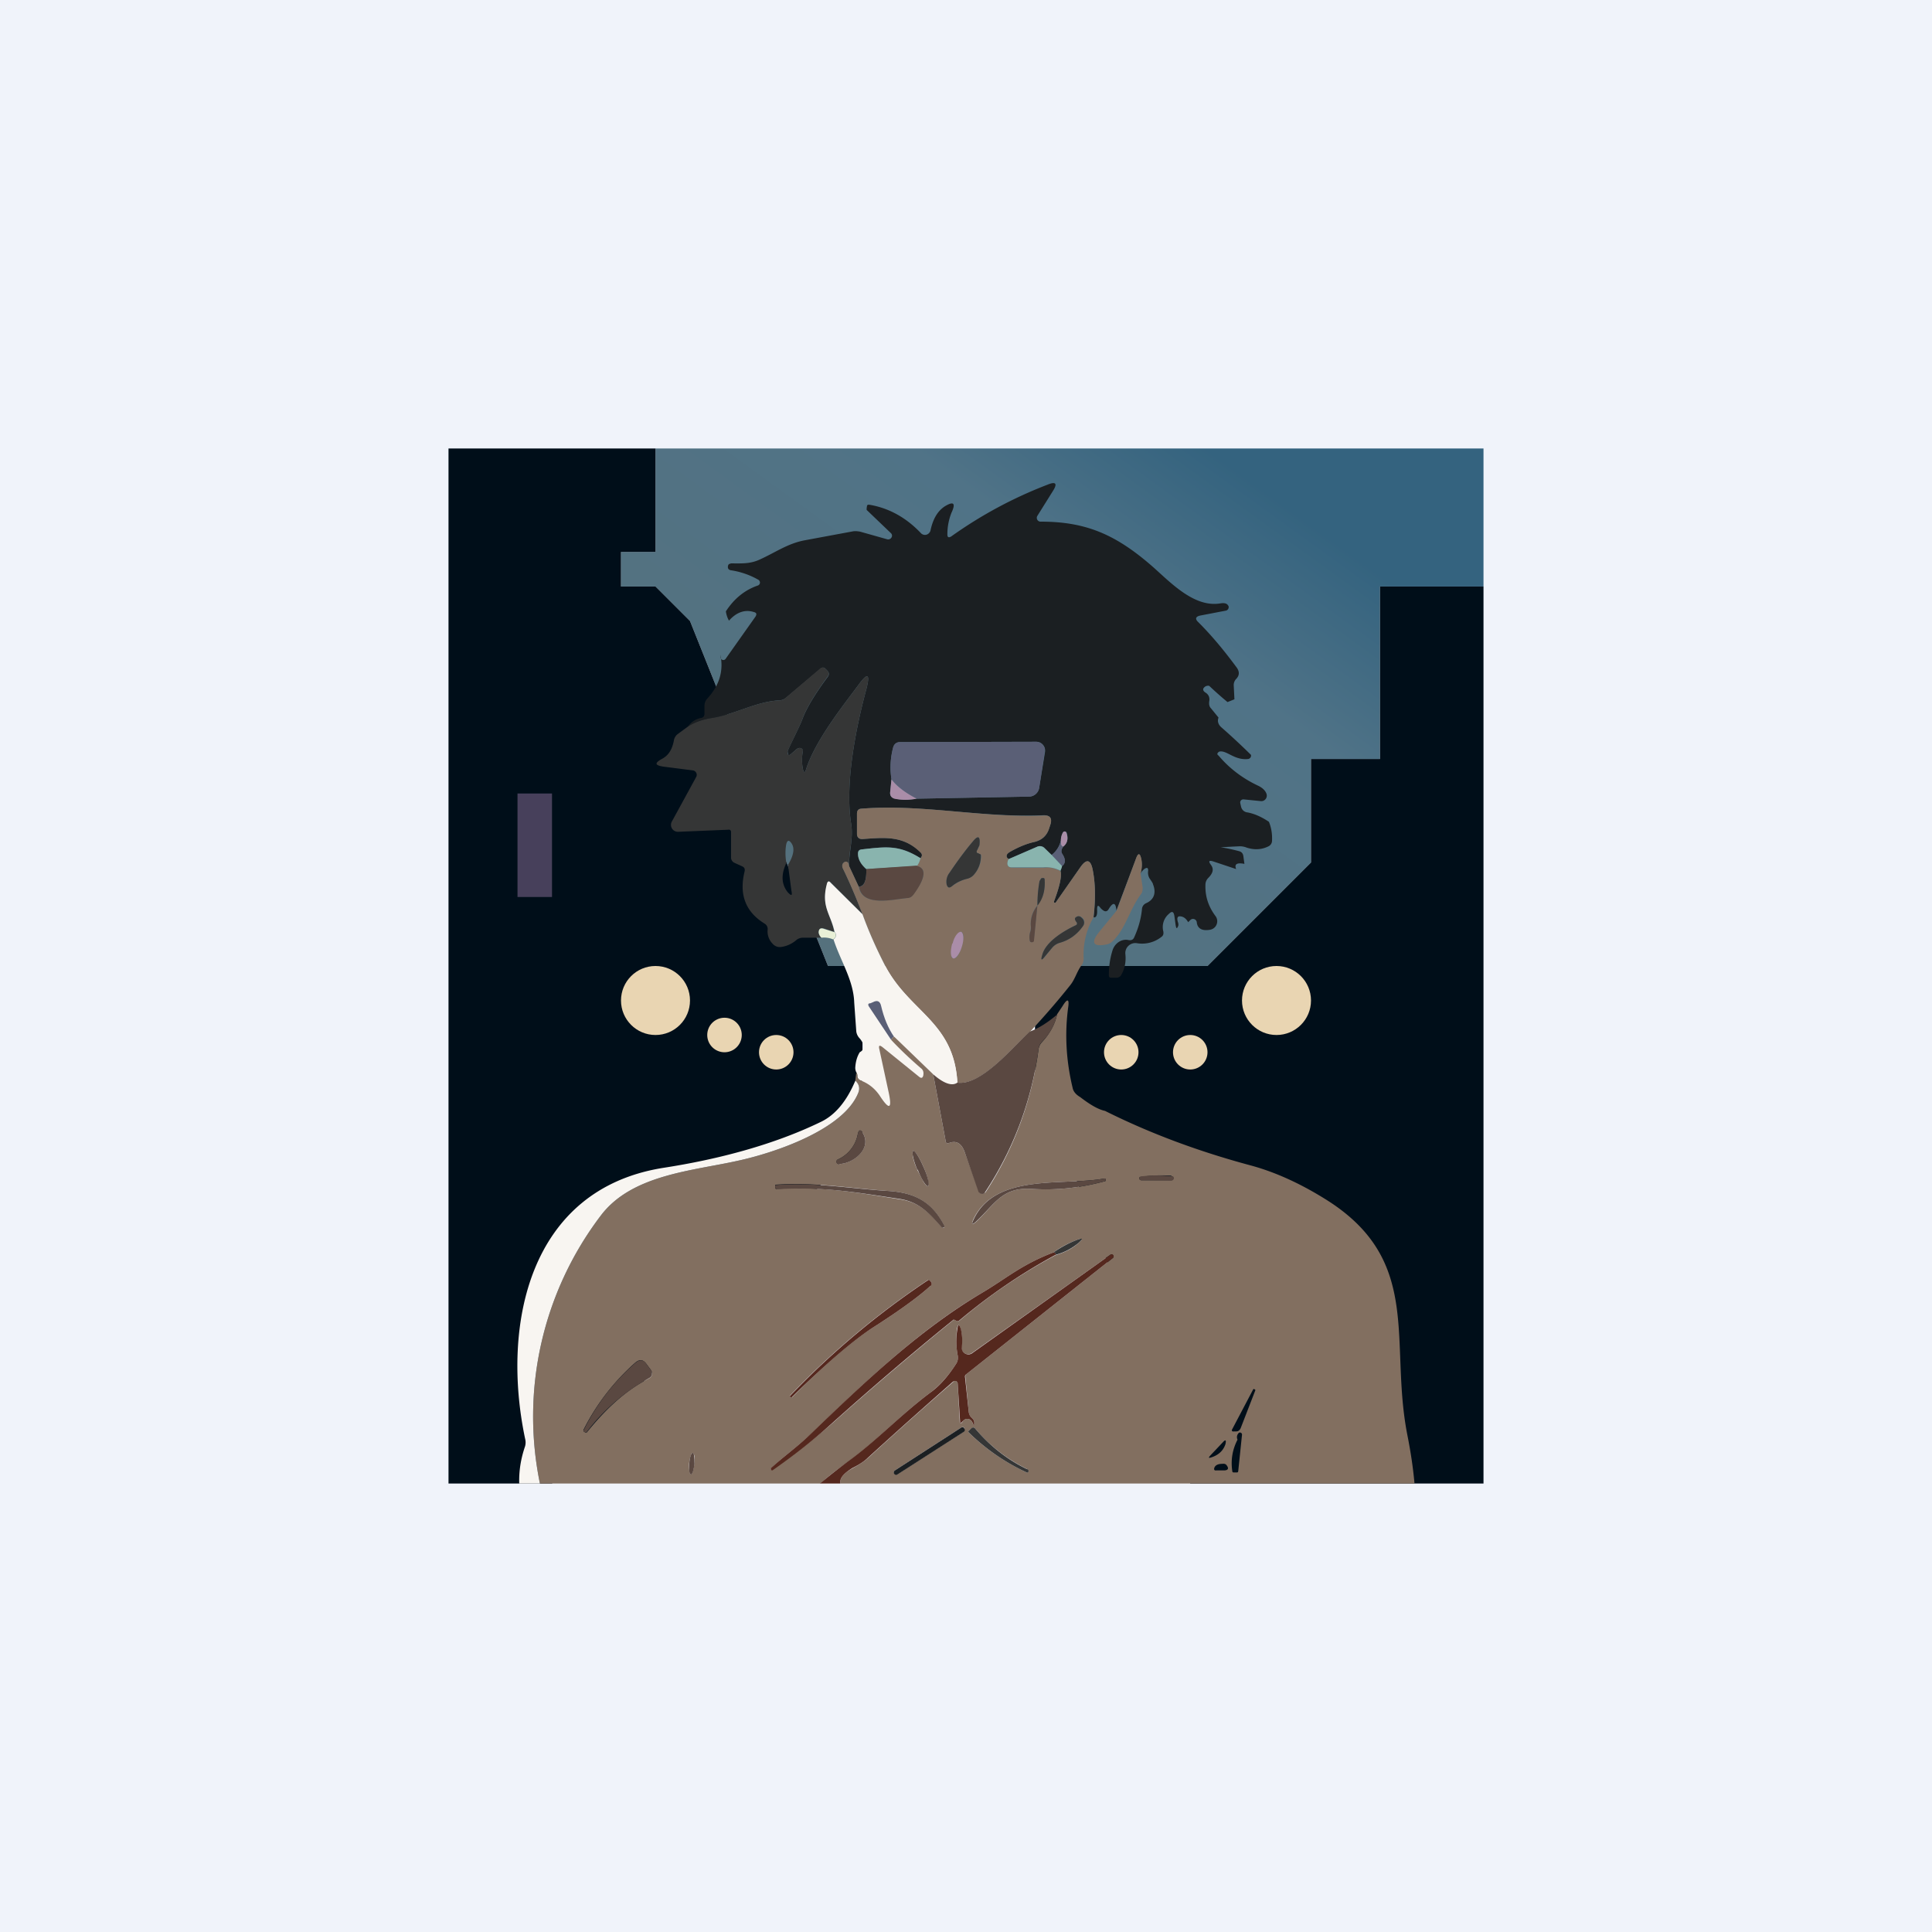 ﻿<?xml version="1.0" standalone="no"?>
<!DOCTYPE svg PUBLIC "-//W3C//DTD SVG 1.1//EN" 
"http://www.w3.org/Graphics/SVG/1.1/DTD/svg11.dtd">
<svg width="56" height="56" viewBox="0 0 56 56" xmlns="http://www.w3.org/2000/svg"><path fill="#F0F3FA" d="M0 0h56v56H0z"/><path d="M43 13H19v3h-1v1h1l1 1 4 10h11l3-3v-3h2v-5h3v-4Z" fill="url(#as21sqctg)"/><path d="M43 17h-3v5h-2v3l-3 3h-5v3l4.5 12H43V17ZM19 13h-6v30h3l9-10v-5h-1l-4-10-1-1h-1v-1h1v-3Z" fill="#000E19"/><path fill="#47405B" d="M15 23h1v3h-1z"/><circle cx="19" cy="29" r="1" fill="#E9D5B2"/><circle cx="37" cy="29" r="1" fill="#E9D5B2"/><path d="M21.5 30a.5.5 0 1 1-1 0 .5.5 0 0 1 1 0Z" fill="#E9D5B2"/><circle cx="22.5" cy="30.5" r=".5" fill="#E9D5B2"/><circle cx="32.5" cy="30.5" r=".5" fill="#E9D5B2"/><circle cx="34.5" cy="30.5" r=".5" fill="#E9D5B2"/><path d="m35.78 20.27-.2.08a10.66 10.66 0 0 1-.53-.47c-.04-.01-.07 0-.1.01-.1.06-.1.13 0 .19.09.06.12.15.1.25-.01.08 0 .15.05.2l.22.27c-.04.1-.01.2.08.28a19.94 19.94 0 0 1 .86.8.1.1 0 0 1-.08.12c-.37.04-.58-.21-.78-.22-.03 0-.06 0-.08.02-.04.03-.05.07 0 .1.32.38.71.67 1.16.88.12.06.2.14.23.23a.16.16 0 0 1-.09.2.16.16 0 0 1-.08.01l-.5-.05a.1.1 0 0 0-.07.03.09.09 0 0 0-.02.08l.02.09c.02.1.09.17.2.18.2.04.4.13.61.27.07.17.1.35.09.56a.18.18 0 0 1-.1.15c-.2.1-.41.11-.63.04a.53.53 0 0 0-.2-.04 21.59 21.59 0 0 0-.56.03c.16.02.34.06.53.11.08.02.12.07.13.15l.03.22c-.21-.04-.3 0-.24.15l-.66-.22c-.13-.04-.15-.01-.07.1.09.12.06.24-.08.38a.28.28 0 0 0-.08.2c-.01.34.09.63.29.9a.25.25 0 0 1-.16.4c-.23.04-.36-.04-.38-.21a.11.11 0 0 0-.19-.07l-.06.06c-.07-.12-.15-.17-.25-.17-.06 0-.08.06-.05.16.02.05.02.1.01.12-.04.1-.06.08-.08-.07l-.03-.22c-.02-.13-.07-.15-.16-.06a.5.5 0 0 0-.16.51c.01.07 0 .12-.06.16a.9.9 0 0 1-.7.18.29.29 0 0 0-.34.32c.02.2-.01.4-.11.58a.16.16 0 0 1-.15.1h-.16c-.04 0-.06-.03-.06-.07 0-.24.03-.47.1-.7.06-.22.26-.37.48-.32.07.01.12-.01.15-.07.12-.26.2-.53.23-.82a.2.2 0 0 1 .12-.18c.23-.1.3-.3.2-.55 0-.02-.03-.07-.1-.17a.33.33 0 0 1-.04-.22c0-.09-.03-.1-.1-.06a.42.42 0 0 0-.12.14.88.88 0 0 0 .01-.46c-.04-.13-.08-.13-.13 0l-.58 1.53c-.02-.24-.1-.25-.23-.03-.04.06-.09.07-.15.03a.44.44 0 0 1-.08-.07c-.07-.1-.1-.08-.1.04.01.16-.02.24-.1.23.06-.54.05-1-.03-1.39-.06-.29-.18-.31-.35-.07l-.72 1.03a.03.03 0 0 1-.05-.03c.17-.45.23-.74.19-.89l.05-.14c.1-.08.1-.2 0-.35-.04-.06-.03-.13.03-.21.12-.1.15-.23.1-.4a.06.06 0 0 0-.06-.04.06.06 0 0 0-.05.03.52.52 0 0 0-.06.23.72.72 0 0 1-.27.42l-.2-.2a.19.19 0 0 0-.21-.04l-.83.36c-.05-.03-.07-.07-.06-.11.01-.04.04-.06.08-.09.26-.15.5-.25.74-.3.2-.05.33-.17.4-.36l.04-.12c.07-.2 0-.3-.21-.29-1.78.08-3.5-.33-5.26-.19-.09 0-.13.06-.13.15v.58c0 .1.06.16.16.15.61-.04 1.18-.12 1.7.4l.02.05v.04l-.04.07c-.62-.4-.98-.34-1.7-.26-.08 0-.12.05-.11.13 0 .15.08.3.24.44.01.34-.06.5-.22.51l-.28-.6c0-.44.13-.8.06-1.23-.19-1.19.16-2.85.44-3.89.12-.46.04-.5-.24-.11-.47.63-1.23 1.59-1.5 2.41-.04.14-.07.13-.1 0a1.33 1.33 0 0 1 0-.5c0-.03 0-.05-.02-.07a.11.11 0 0 0-.07-.03c-.04 0-.08.02-.13.07l-.14.12c-.04.03-.06.02-.07-.02l-.01-.07c0-.05.34-.7.43-.94.11-.3.36-.72.74-1.23.04-.06.03-.11-.01-.16l-.07-.07c-.04-.04-.09-.04-.13 0l-1 .84a.31.31 0 0 1-.2.08c-.7.04-1.27.41-2 .52a1.7 1.7 0 0 0-.65.24.6.6 0 0 1 .38-.25c.07-.01.1-.06.1-.13v-.23a.3.3 0 0 1 .08-.2c.35-.38.48-.8.38-1.28l.01.1a.08.08 0 0 0 .06.06.08.08 0 0 0 .08-.03l.87-1.23c.04-.07.03-.11-.05-.13-.25-.08-.5 0-.72.25a.74.74 0 0 1-.09-.27c.24-.37.55-.62.93-.75a.09.09 0 0 0 .05-.12.09.09 0 0 0-.03-.04 2.28 2.28 0 0 0-.8-.28c-.07-.01-.1-.05-.09-.12a.1.1 0 0 1 .03-.06l.06-.02c.31 0 .56.02.85-.12.44-.2.8-.46 1.29-.55l1.4-.26c.07-.01.14 0 .2.01l.78.22a.11.11 0 0 0 .13-.05.1.1 0 0 0-.02-.13l-.7-.67v-.05l.01-.06c0-.02.01-.03.03-.04h.04c.59.1 1.08.39 1.49.82a.16.16 0 0 0 .24 0 .16.16 0 0 0 .04-.07c.07-.33.2-.56.41-.7.26-.16.33-.1.2.18-.08.2-.12.41-.12.63 0 .09.04.1.11.06.87-.62 1.8-1.12 2.79-1.5.24-.1.3-.04.16.18l-.45.72a.11.11 0 0 0 .1.17c1.3 0 2.16.37 3.2 1.27.52.45 1.22 1.23 2 1.1.13-.02.2 0 .24.08a.1.1 0 0 1-.01.08.1.1 0 0 1-.07.05l-.73.14c-.15.03-.17.1-.06.2.4.4.76.84 1.1 1.3.09.12.09.23 0 .33a.26.26 0 0 0-.08.19l.02.4Zm-9.94 2.32-.04.39c0 .09.04.14.12.16.18.05.4.05.65.01l3.26-.06a.3.3 0 0 0 .29-.25l.17-1.04a.26.26 0 0 0-.15-.28.27.27 0 0 0-.11-.02l-3.94.01c-.1 0-.17.05-.2.15-.08.3-.1.61-.05.93Z" fill="#1B1F22"/><path d="M24.61 25.1c0-.03 0-.05-.02-.08-.04-.05-.08-.06-.13-.02-.05.04-.06.1-.03.17.2.41.39.86.57 1.33l-.92-.92c-.05-.05-.09-.04-.1.03-.19.67.1.88.2 1.4l-.3-.1c-.1-.02-.15.01-.15.12 0 .05.03.1.08.15h-.55a.3.3 0 0 0-.18.07.85.85 0 0 1-.45.2.27.27 0 0 1-.23-.09.51.51 0 0 1-.15-.41.18.18 0 0 0-.09-.18c-.55-.34-.74-.84-.58-1.5.02-.08 0-.13-.07-.16l-.22-.1a.17.17 0 0 1-.1-.17v-.72c0-.05-.03-.08-.08-.07l-1.46.06a.2.2 0 0 1-.18-.29l.71-1.3a.13.13 0 0 0-.1-.19l-.86-.11c-.24-.04-.25-.1-.04-.22.2-.1.3-.28.35-.52a.3.3 0 0 1 .11-.2l.3-.22c.2-.13.42-.2.64-.24.74-.11 1.3-.48 2.02-.52.07 0 .13-.03.18-.08l1-.85c.05-.03.1-.03.14.01l.07.07c.04.05.05.1 0 .16-.37.51-.62.92-.73 1.23-.09.24-.43.9-.43.94v.07c.02.04.05.05.08.02l.14-.12c.05-.05.1-.07.13-.07.02 0 .05.01.07.03.02.02.03.04.02.07-.03.17-.03.34 0 .5.03.13.06.14.1 0 .27-.82 1.03-1.78 1.5-2.41.28-.39.36-.35.24.11-.28 1.04-.63 2.7-.44 3.89.07.44-.07.79-.06 1.23ZM22.8 25c-.17.35-.15.64.04.87.1.1.13.1.1-.05l-.1-.75c.17-.28.2-.49.1-.63-.07-.1-.12-.09-.15.03-.03.16-.03.34 0 .53Z" fill="#353636"/><path d="M26.57 23.15a2.23 2.23 0 0 1-.73-.56c-.05-.32-.03-.63.05-.93.03-.1.1-.15.2-.15l3.94-.01a.27.27 0 0 1 .25.19v.11l-.16 1.04a.3.3 0 0 1-.29.25l-3.26.06Z" fill="#5A5F76"/><path d="M25.84 22.59c.14.19.38.38.73.56a1.6 1.6 0 0 1-.65 0c-.08-.03-.12-.08-.12-.17l.04-.4Z" fill="#AA8DA8"/><path d="M29.24 24.9a.25.25 0 0 0-.04.13c0 .08.05.11.12.12a29.86 29.86 0 0 0 .98 0c.11-.02.26.01.44.1.04.14-.02.43-.19.88a.03.03 0 0 0 .05.03l.72-1.03c.17-.24.29-.22.35.07.08.39.09.85.02 1.4-.2.35-.3.75-.28 1.18 0 .08-.02.15-.07.21-.14.2-.18.4-.33.58-.35.44-.73.88-1.15 1.33-.48.42-1.42 1.59-2.11 1.48-.1-1.79-1.41-2.04-2.12-3.44-.25-.49-.46-.97-.63-1.44-.18-.47-.37-.92-.57-1.33-.03-.07-.02-.13.03-.17.05-.04.1-.03.13.02l.02.08.28.6c.1.61 1.03.36 1.4.33.08 0 .14-.04.18-.1.36-.48.4-.76.1-.83a.6.6 0 0 0 .11-.22.22.22 0 0 0 .04-.07.09.09 0 0 0-.03-.09c-.51-.52-1.08-.44-1.69-.4-.1 0-.16-.05-.16-.15v-.58c0-.1.04-.14.13-.15 1.77-.14 3.48.27 5.26.2.21-.02.28.08.21.28l-.04.12c-.07.19-.2.3-.4.36-.23.05-.48.15-.74.3-.04.03-.07.05-.08.09-.01.04 0 .08.06.11Zm-.92-.25a.52.52 0 0 0 .07-.16c.03-.26-.04-.29-.2-.09-.22.26-.44.56-.67.9a.42.42 0 0 0-.08.34c.03.1.07.1.15.05.13-.1.28-.18.45-.22a.37.37 0 0 0 .2-.13.8.8 0 0 0 .2-.54c0-.02-.01-.03-.03-.04a.47.47 0 0 0-.06-.03.06.06 0 0 1-.04-.03.06.06 0 0 1 0-.05Zm1.75 1.59a.83.83 0 0 0-.19.61l-.01.14c-.04.1-.04.19-.02.28a.05.05 0 0 0 .06.04l.03-.01.02-.03.11-1.03c.16-.2.23-.44.21-.74 0-.03-.01-.05-.04-.05a.1.1 0 0 0-.06.01c-.02.02-.04.05-.05.09-.04.22-.06.45-.06.69Zm1.1.58c-.33.17-.86.47-.96.86-.05.16-.02.17.09.04l.19-.24a.45.45 0 0 1 .22-.15c.29-.08.52-.25.69-.5a.17.17 0 0 0-.03-.23c-.07-.06-.14-.06-.2 0-.02.02-.02.04-.01.06l.04.07c.03.04.02.07-.02.09Zm-3.54.96.06-.01a.28.28 0 0 0 .07-.07 1.05 1.05 0 0 0 .16-.54c0-.05 0-.08-.02-.1 0-.03-.02-.04-.04-.05-.02 0-.04 0-.06.02a.28.28 0 0 0-.07.07 1.06 1.06 0 0 0-.16.54l.01.1c.02.02.03.04.05.04Z" fill="#826F60"/><path d="M30.82 24.54c-.06 0-.08-.07-.07-.18 0-.1.03-.18.06-.23a.06.06 0 0 1 .05-.03.06.06 0 0 1 .05.04c.06.17.03.3-.09.4Z" fill="#AA8DA8"/><path d="m28.35 24.73.06.03c.02 0 .02.02.02.04a.8.8 0 0 1-.19.54.37.37 0 0 1-.2.13c-.17.04-.32.11-.45.22-.08.06-.12.04-.15-.05a.42.42 0 0 1 .08-.34c.23-.34.45-.64.67-.9.16-.2.23-.17.2.1l-.07.15a.06.06 0 0 0 0 .07l.03.01Z" fill="#353636"/><path d="M30.75 24.36c-.01.11.01.17.07.18-.06.08-.07.15-.03.21.1.15.1.27 0 .35l-.3-.32a.72.72 0 0 0 .26-.42Z" fill="#5A5F76"/><path d="m30.48 24.78.3.32c0 .05-.03.1-.04.14a.91.91 0 0 0-.5-.1h-.92c-.07 0-.11-.03-.12-.1 0-.05.01-.1.04-.14l.83-.36a.19.19 0 0 1 .2.04l.21.2ZM26.68 24.88a.6.6 0 0 1-.1.22l-1.47.09c-.16-.14-.24-.29-.24-.44 0-.08.03-.12.12-.13.7-.08 1.07-.13 1.7.26Z" fill="#89B4AE"/><path d="m33.06 25.32.06.4c0 .07 0 .14-.05.2-.28.37-.4.83-.66 1.18-.12.16-.22.25-.31.27-.42.09-.5-.04-.23-.37l.5-.61.57-1.54c.05-.12.1-.12.13 0 .04.13.04.29-.01.47Z" fill="#826F60"/><path d="M26.58 25.1c.28.07.25.35-.1.83-.05.06-.1.1-.18.1-.38.03-1.31.28-1.4-.33.15 0 .22-.17.21-.51l1.47-.1Z" fill="#5A4841"/><path d="M30.07 26.24c0-.24.02-.47.06-.7l.05-.08a.1.1 0 0 1 .06-.01c.03 0 .04.02.04.05.02.3-.05.55-.2.74Z" fill="#353636"/><path d="M25 26.5c.17.47.38.95.63 1.44.7 1.4 2.02 1.65 2.12 3.44-.15.11-.39.03-.7-.24l-1.13-1.08a2.6 2.6 0 0 1-.38-.9c-.03-.14-.11-.18-.24-.1a.23.23 0 0 1-.07.01c-.07.02-.08.05-.04.1l.64.97c.27.29.56.56.86.82.07.05.09.13.07.22-.02.07-.06.08-.12.03l-1.05-.85c-.1-.08-.13-.06-.1.06l.27 1.25c.1.47.02.51-.24.12a1.19 1.19 0 0 0-.57-.47.14.14 0 0 1-.1-.14.17.17 0 0 0-.03-.1.3.3 0 0 1-.03-.13c.01-.17.05-.32.13-.45.15-.08.15-.22 0-.4a.36.36 0 0 1-.1-.2l-.06-.84c-.02-.65-.4-1.21-.6-1.83.08-.07.1-.14.03-.22-.11-.52-.4-.73-.22-1.4.02-.07.06-.08.1-.03l.93.92Z" fill="#F8F5F1"/><path d="m30.07 26.24-.1 1.03a.05.05 0 0 1-.06.04.05.05 0 0 1-.06-.04.49.49 0 0 1 .02-.28.36.36 0 0 0 .01-.14.83.83 0 0 1 .2-.61Z" fill="#5A4841"/><path d="m31.2 26.73-.04-.07v-.05c.07-.07.14-.07.2 0a.17.17 0 0 1 .04.22c-.17.25-.4.42-.69.5a.45.45 0 0 0-.22.15l-.2.24c-.1.13-.13.12-.08-.04.1-.39.63-.7.97-.86.04-.02.05-.05.02-.1Z" fill="#353636"/><path d="M24.19 27.01c.06.08.05.15-.04.22a.67.67 0 0 0-.34-.05.25.25 0 0 1-.08-.15c0-.1.05-.14.14-.11l.32.1Z" fill="#E8F0D7"/><path d="M27.6 27.35c-.06.22-.05.4.03.43.07.02.19-.13.25-.34.07-.21.05-.4-.02-.43-.08-.02-.2.13-.25.34Z" fill="#AA8DA8"/><path d="M25.92 30.06c-.02-.02-.05.01-.09.08l-.64-.96c-.04-.06-.03-.1.04-.1l.07-.03c.13-.07.21-.03.24.11.08.34.2.64.38.9Z" fill="#5A5F76"/><path d="M31.31 31.8c.3.23.53.36.72.4 1.32.66 2.73 1.18 4.22 1.58.74.2 1.5.55 2.28 1.05 2.7 1.76 1.74 4.07 2.26 6.75.1.5.17.97.21 1.42H24.36c-.03-.14.09-.3.35-.44.2-.11.35-.21.45-.3a133.24 133.24 0 0 1 2.5-2.23.08.08 0 0 1 .1.08l.06 1.12a.03.03 0 0 0 .03.02h.02l.05-.07c.06-.06.13-.07.2-.03.03.02.06.05.07.1.04.07.05.07.05-.02 0-.04-.02-.08-.06-.12a.26.26 0 0 1-.1-.18l-.1-1.03v-.03l.02-.03 4.26-3.38c.02-.02.03-.05 0-.08-.02-.03-.05-.03-.09 0l-4 2.84a.2.2 0 0 1-.2.01.19.19 0 0 1-.1-.18c.03-.2.02-.38-.03-.54-.04-.14-.07-.14-.1 0-.03.26-.03.52.02.78.02.08 0 .16-.04.23-.23.36-.48.64-.76.85-.88.66-1.55 1.4-2.38 2-.28.2-.55.4-.8.63h-8.13a9.63 9.63 0 0 1 1.76-7.76c.9-1.2 2.67-1.3 4-1.6 1.05-.23 3.05-.9 3.47-1.97.05-.13.02-.24-.09-.34l.03-.24c.02.02.03.05.03.1 0 .06.04.1.1.13.24.09.43.25.57.47.26.39.34.35.24-.12l-.27-1.25c-.03-.12 0-.14.1-.06l1.05.85c.06.05.1.04.12-.03.02-.1 0-.17-.07-.22-.3-.26-.59-.53-.86-.82.04-.07.07-.1.1-.08l1.12 1.08.36 1.93c0 .06.04.08.1.06.21-.08.36.01.45.26a150.71 150.71 0 0 1 .43 1.18.13.13 0 0 0 .19-.03 9.86 9.86 0 0 0 1.52-4.11.38.38 0 0 1 .1-.22c.23-.25.38-.52.44-.81l.16-.24c.14-.23.2-.21.16.05-.1.75-.06 1.53.13 2.32.02.11.1.2.22.27Zm-7 1.94c.4 0 .96-.43.71-.88-.07-.13-.13-.13-.16.03a1 1 0 0 1-.58.72.07.07 0 0 0 .03.13Zm2.6.64v-.05l-.01-.12a1.9 1.9 0 0 0-.13-.38 2.44 2.44 0 0 0-.18-.35c-.06-.09-.1-.13-.13-.12l-.01.05.01.12a1.83 1.83 0 0 0 .13.38l.18.35c.06.09.1.13.13.12Zm7.05-.3a3.88 3.88 0 0 0-.93.04l-.01.04s0 .02.02.03l.03.02h.88a.06.06 0 0 0 0-.12Zm-1.95.08c-1.18.22-3.16-.17-3.8 1.19-.06.15-.04.17.09.06.53-.5.74-1 1.59-.95.72.05 1.43-.03 2.13-.22.03 0 .03-.02.03-.05 0-.02-.02-.03-.04-.03Zm-9.5.3c1.4-.07 2.35.11 3.56.3.59.08.87.41 1.23.81a.04.04 0 0 0 .07-.04c-.35-.68-.84-.96-1.63-1.01-1.13-.08-2.14-.26-3.27-.18v.08c0 .03.02.05.05.05Zm8.03 1.84c-.94.36-1.36.75-2.07 1.17-1.87 1.1-3.45 2.64-5 4.13-.34.32-.76.62-1.12.96-.02.02-.02.03 0 .05a17.64 17.64 0 0 0 1.78-1.36 99.46 99.46 0 0 1 3.52-3l.06.03c.04.02.07.02.1 0 .87-.74 1.8-1.37 2.79-1.9.27-.08.5-.2.68-.37.12-.1.1-.13-.04-.08-.24.09-.47.2-.7.37Zm-3.6.8h-.04a23.84 23.84 0 0 0-4 3.35v.05h.06c.98-.98 1.78-1.67 2.39-2.05.78-.5 1.32-.9 1.62-1.18.04-.04.05-.08.01-.12l-.04-.05Zm-9.96 4.43H17c.5-.62 1.08-1.2 1.8-1.57.11-.06.13-.15.06-.26l-.12-.16c-.1-.14-.2-.15-.33-.04a6.49 6.49 0 0 0-1.5 1.95c0 .02 0 .04.02.05l.05.03Zm18.79-.04h.06c.06 0 .1-.03.13-.09l.43-1.11-.04-.03s-.02 0-.03.02l-.6 1.14c-.03.05-.01.08.05.07Zm-7.82-.1a.06.06 0 0 0-.09-.01l-1.92 1.24a.06.06 0 0 0-.03.04.06.06 0 0 0 .01.05c.02.02.03.03.05.03H26l1.93-1.24a.06.06 0 0 0 .02-.04.06.06 0 0 0 0-.05l-.01-.01Zm1.82 1.19a4.55 4.55 0 0 1-1.51-1.18c-.03-.03-.06-.03-.09 0l-.08.06c-.03.02-.03.05 0 .07.49.48 1.05.86 1.67 1.15.02 0 .03 0 .04-.02.02-.04 0-.06-.03-.08Zm6.1-.85c-.15.29-.2.6-.15.92 0 .02.02.03.04.03h.08c.03 0 .04 0 .05-.03l.11-1.06a.06.06 0 0 0-.03-.06.06.06 0 0 0-.06 0c-.06.06-.07.13-.04.2Zm-.43.08-.36.38c-.06.07-.05.08.04.05.21-.07.34-.2.4-.38.03-.13 0-.14-.08-.05Zm-15.41.93c.01 0 .04-.03.05-.09a1.05 1.05 0 0 0 .05-.34v-.1a.27.27 0 0 0-.03-.08l-.02-.02c-.02 0-.04.03-.06.09a1.05 1.05 0 0 0-.05.34l.01.1.02.07c0 .02.02.03.03.03Zm15.23-.12h.24c.1-.01.12-.06.06-.14-.02-.04-.07-.06-.13-.05-.13 0-.2.04-.23.11-.02.06 0 .09.06.08Z" fill="#826F60"/><path d="M30.64 29.4c-.06.29-.2.56-.44.8a.38.38 0 0 0-.1.23 9.86 9.86 0 0 1-1.57 4.16.12.12 0 0 1-.18-.08l-.39-1.12c-.09-.25-.24-.34-.45-.26-.06.02-.1 0-.1-.06l-.36-1.93c.31.27.55.35.7.24.69.1 1.63-1.06 2.1-1.48.27-.1.53-.27.8-.5Z" fill="#5A4841"/><path d="M24.8 31.33c.1.1.13.21.08.34-.42 1.07-2.42 1.74-3.47 1.97-1.33.3-3.1.4-4 1.6A9.63 9.63 0 0 0 15.65 43h-.6c-.01-.35.04-.7.17-1.08a.42.42 0 0 0 0-.22c-.69-3.28.1-7.23 4.01-7.85 1.62-.25 3.22-.68 4.56-1.33.42-.2.75-.6 1-1.19Z" fill="#F8F5F1"/><path d="M25.02 32.86c.25.45-.3.88-.71.88a.07.07 0 0 1-.07-.06.07.07 0 0 1 .04-.07 1 1 0 0 0 .58-.72c.03-.16.09-.16.16-.03ZM26.6 33.9c.11.29.25.5.3.48.05-.02 0-.27-.13-.55-.12-.28-.26-.5-.3-.47-.05.02 0 .26.12.55ZM33.06 34.1a3.87 3.87 0 0 1 .94 0 .06.06 0 0 1 0 .1.06.06 0 0 1-.05.02l-.88-.01a.06.06 0 0 1-.05-.05.06.06 0 0 1 .04-.06ZM28.22 35.35c.63-1.36 2.6-.97 3.79-1.19.02 0 .03 0 .04.03 0 .03 0 .04-.03.05-.7.19-1.4.27-2.13.22-.85-.05-1.06.45-1.6.95-.12.1-.14.09-.07-.06ZM26.07 34.75c-1.21-.18-2.17-.36-3.55-.28-.03 0-.05-.02-.05-.05v-.07c1.13-.09 2.14.1 3.27.17.8.05 1.28.33 1.63 1a.04.04 0 0 1-.02.06.04.04 0 0 1-.05 0c-.36-.4-.64-.74-1.23-.83Z" fill="#5A4841"/><path d="M30.6 36.37c0-.03-.01-.06-.06-.07.23-.16.46-.28.7-.37.15-.05.16-.03.04.08a1.7 1.7 0 0 1-.68.36Z" fill="#353636"/><path d="M30.54 36.3c.05.01.07.04.06.07-1 .54-1.92 1.17-2.79 1.9-.03.03-.06.03-.1.01a.65.65 0 0 0-.06-.03h-.01c-1.2.97-2.37 1.97-3.52 3-.55.5-1.13.95-1.73 1.37l-.05-.01v-.05c.37-.34.79-.64 1.12-.96 1.56-1.5 3.14-3.02 5.01-4.13.71-.42 1.13-.81 2.07-1.17Z" fill="#55281E"/><path d="M24.36 43h-.59c.26-.22.53-.43.81-.64.83-.6 1.5-1.33 2.38-1.99.28-.2.53-.49.76-.85a.32.32 0 0 0 .04-.23 2.15 2.15 0 0 1-.01-.77c.02-.15.05-.15.1 0 .04.15.05.33.03.53a.18.18 0 0 0 .09.18.19.19 0 0 0 .2 0l4-2.85c.04-.03.07-.03.1 0 .02.03.01.06-.01.08L28 39.84a.07.07 0 0 0-.03.06l.11 1.03c.01.07.04.13.1.18.04.04.06.08.06.12 0 .1-.01.1-.05.01a.17.17 0 0 0-.07-.09c-.07-.04-.14-.03-.2.03a2.01 2.01 0 0 1-.07.07.03.03 0 0 1-.02-.01v-.01l-.07-1.12a.08.08 0 0 0-.1-.08l-.04.02c-.83.73-1.65 1.46-2.46 2.2-.1.1-.25.2-.45.3-.26.16-.38.3-.35.45ZM26.97 37.27c-.3.28-.84.68-1.62 1.18-.6.38-1.4 1.07-2.4 2.05h-.04c-.02-.02-.02-.03 0-.05a23.83 23.83 0 0 1 4-3.35h.03l.04.05c.04.04.03.08 0 .12Z" fill="#55281E"/><path d="M16.92 41.45c.37-.75.87-1.4 1.5-1.95.12-.1.23-.1.32.04l.12.16c.07.11.05.2-.07.26a5.78 5.78 0 0 0-1.8 1.57l-.06-.03c-.02-.01-.02-.03-.01-.05Z" fill="#5A4841"/><path d="m27.86 41.38-1.92 1.24a.06.06 0 1 0 .07.12l1.93-1.24a.06.06 0 0 0 .01-.09v-.01a.06.06 0 0 0-.09-.02Z" fill="#1B1F22"/><path d="M29.77 42.58c.04.02.05.04.04.08-.02.02-.03.03-.05.02a5.97 5.97 0 0 1-1.67-1.15c-.03-.02-.03-.05 0-.07l.08-.07c.03-.02.06-.02.09.01.42.5.92.9 1.5 1.18Z" fill="#353636"/><path d="M19.98 42.42c-.02.17 0 .32.05.32.04 0 .08-.14.1-.31 0-.17-.01-.32-.05-.32s-.09.13-.1.3Z" fill="#5A4841"/><defs><linearGradient id="as21sqctg" x1="35" y1="13" x2="24.5" y2="27.5" gradientUnits="userSpaceOnUse"><stop stop-color="#34637F"/><stop offset=".28" stop-color="#507387"/><stop offset="1" stop-color="#55717D"/></linearGradient></defs></svg>